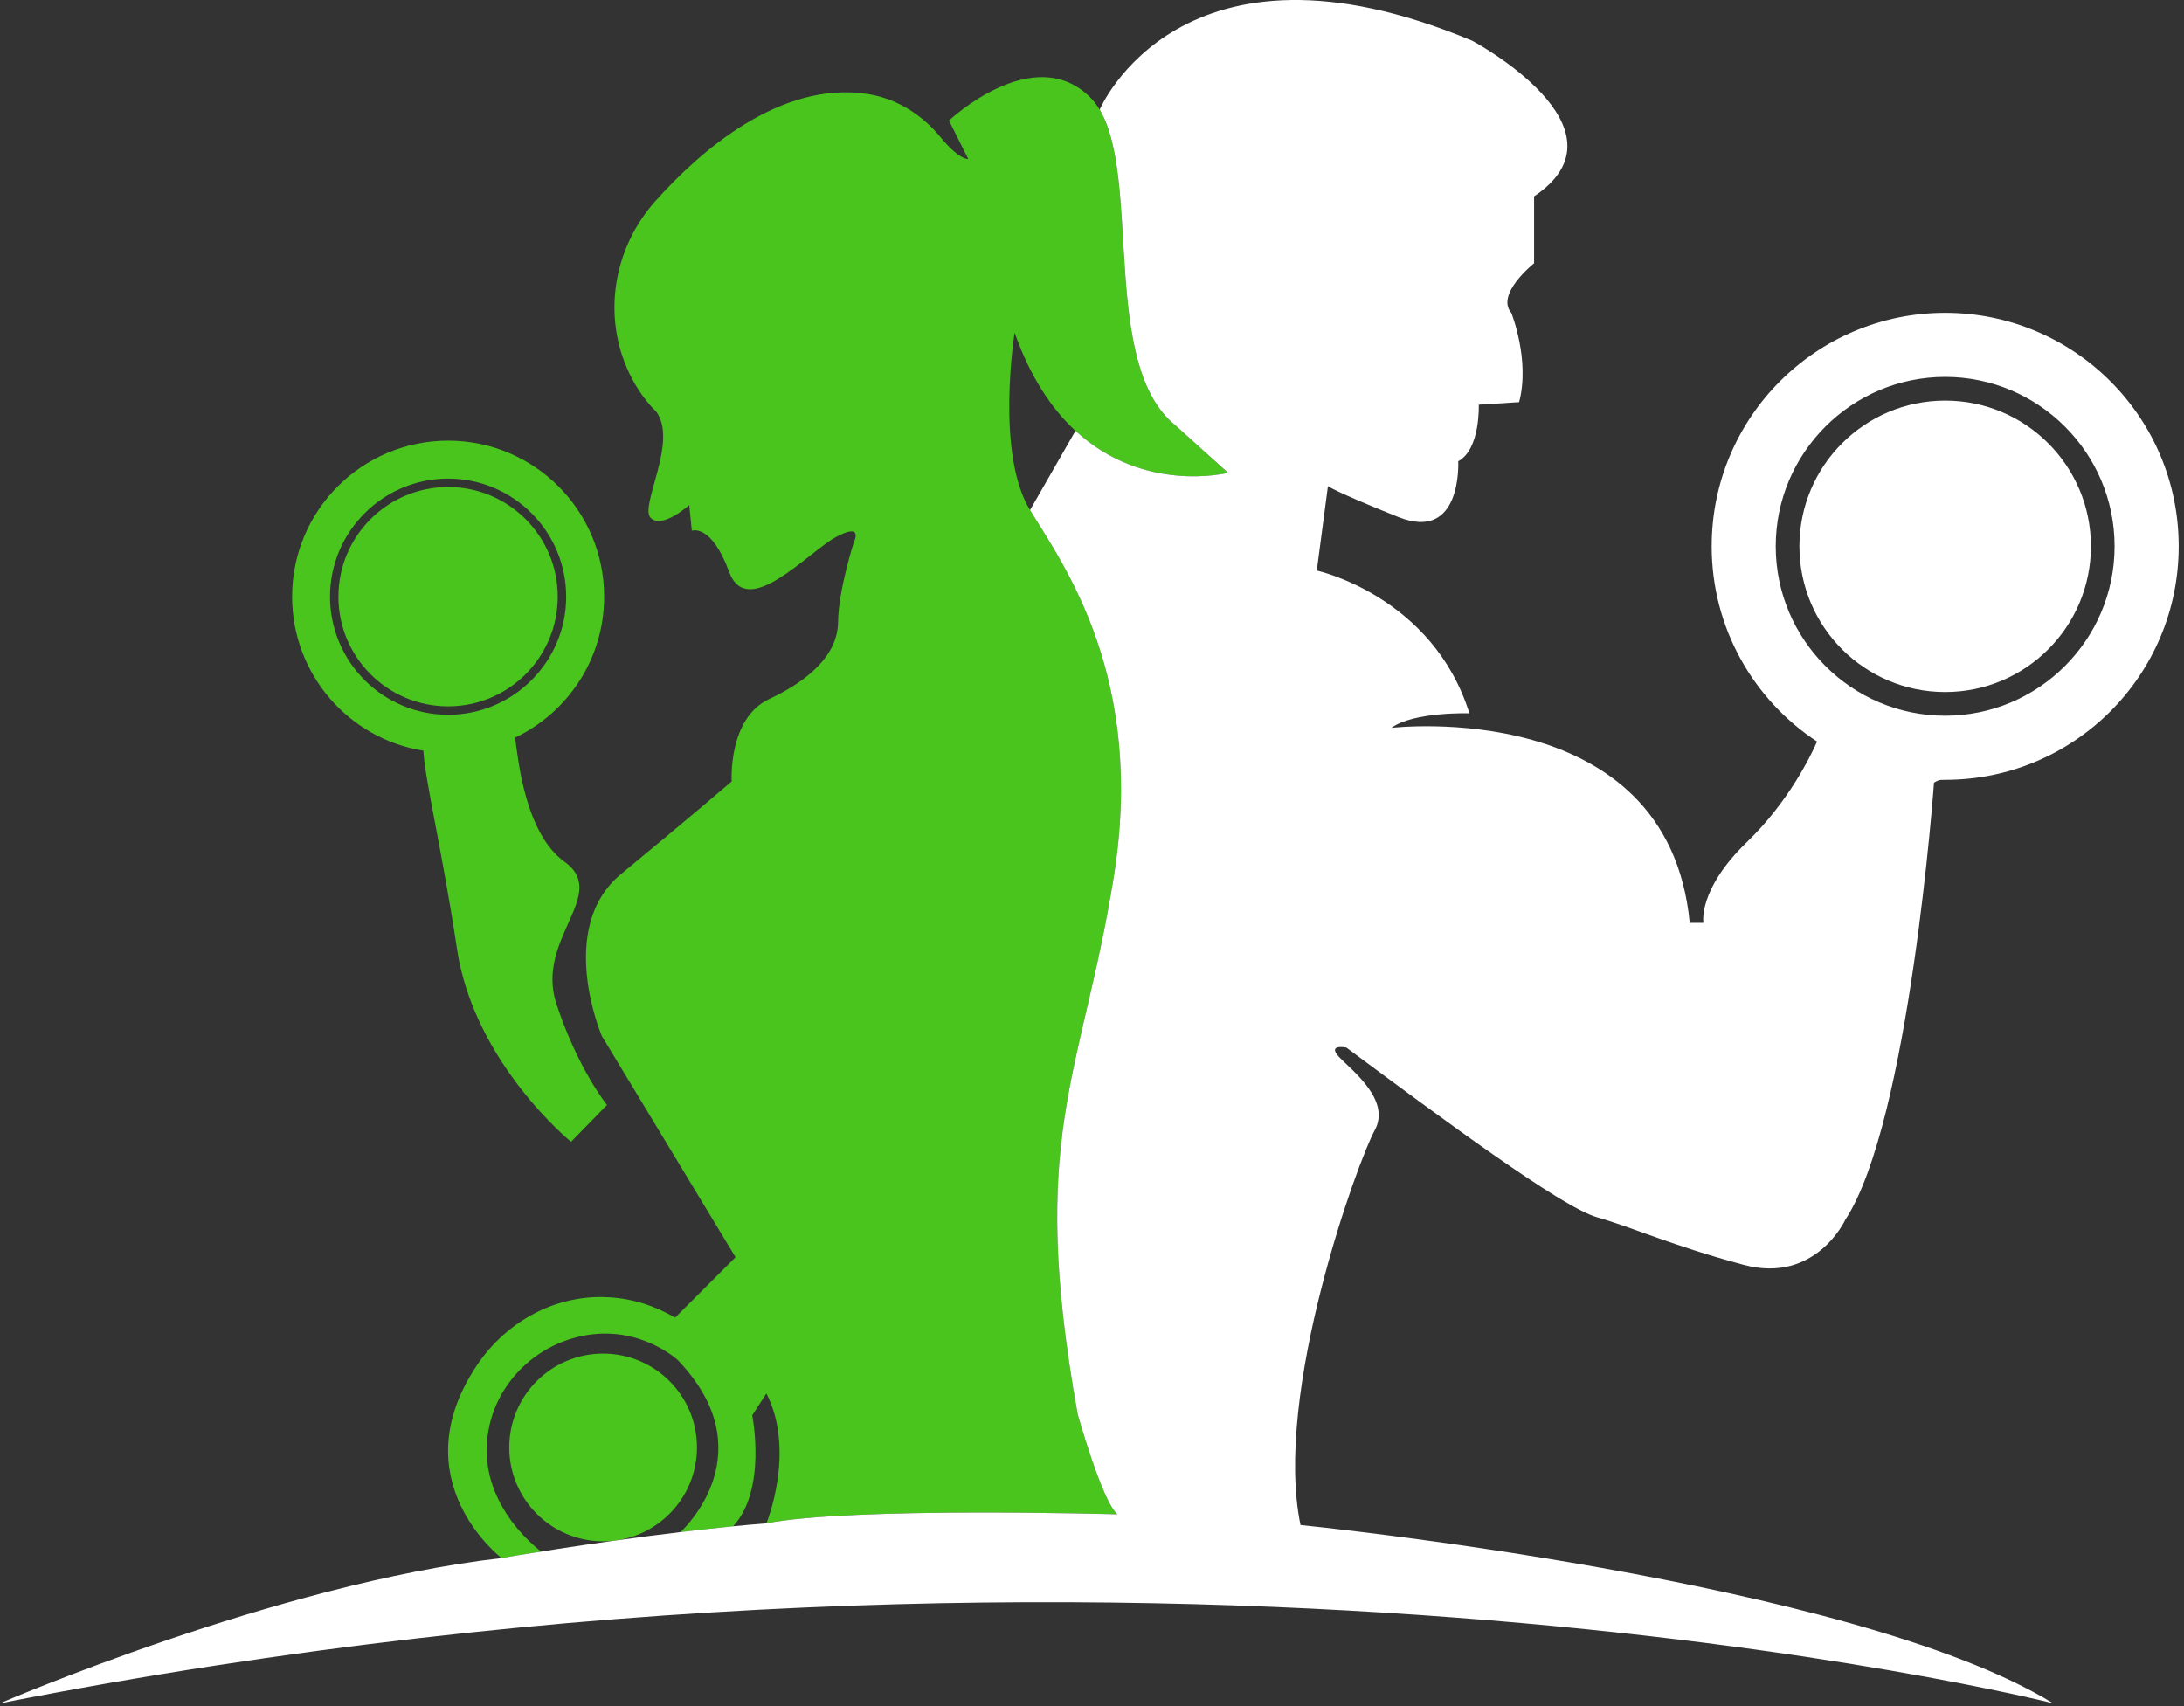 <svg width="64" height="50" viewBox="0 0 64 50" fill="none" xmlns="http://www.w3.org/2000/svg">
<rect x="0" y="0" width="64" height="50" fill="#333333" stroke="none"/>
<g id="Group">
<path id="Vector" d="M17.674 45.17C19.193 45.17 20.424 43.938 20.424 42.419C20.424 40.9 19.193 39.669 17.674 39.669C16.154 39.669 14.923 40.9 14.923 42.419C14.923 43.938 16.154 45.17 17.674 45.17Z" fill="#49C51D"/>
<path id="Vector_2" d="M29.732 9.749C29.732 9.749 29.167 13.291 30.184 14.949C31.202 16.607 33.575 19.886 32.634 25.726C31.691 31.567 30.109 33.263 31.579 41.44C31.579 41.44 32.294 44.002 32.747 44.379C32.747 44.379 24.984 44.153 22.459 44.643C22.459 44.643 23.326 42.532 22.459 40.836L22.044 41.477C22.044 41.477 22.481 43.661 21.482 44.731C20.971 44.781 20.453 44.837 19.943 44.899C20.103 44.75 22.407 42.514 19.859 39.857C19.859 39.857 18.783 38.855 17.176 39.13C15.355 39.442 14.044 41.111 14.293 42.944C14.4 43.73 14.866 44.67 15.853 45.471L14.702 45.66C14.699 45.661 14.697 45.661 14.697 45.661C14.697 45.661 11.717 43.381 13.978 40.008C14.799 38.785 16.155 38.001 17.629 38.011C18.29 38.016 19.026 38.173 19.783 38.615L21.554 36.844L17.636 30.362C17.636 30.362 16.279 27.198 18.201 25.614C20.123 24.032 21.441 22.901 21.441 22.901C21.441 22.901 21.329 21.055 22.535 20.489C23.74 19.924 24.548 19.171 24.559 18.229C24.57 17.286 25.021 15.892 25.021 15.892C25.021 15.892 25.323 15.29 24.493 15.741C23.665 16.194 21.893 18.191 21.366 16.759C20.839 15.328 20.273 15.554 20.273 15.554L20.198 14.8C20.198 14.8 19.406 15.515 19.067 15.177C18.727 14.837 19.895 12.916 19.218 12.049C19.218 12.049 18.798 11.679 18.445 10.948C17.639 9.273 17.969 7.274 19.209 5.889C20.492 4.454 22.852 2.357 25.424 2.755C26.263 2.884 27.01 3.352 27.55 4.008C27.809 4.324 28.13 4.644 28.375 4.664L27.809 3.533C27.809 3.533 30.284 1.197 31.949 2.855C32.053 2.958 32.144 3.079 32.224 3.214C33.439 5.253 32.251 10.697 34.442 12.464L35.986 13.858C35.986 13.858 33.528 14.488 31.515 12.627C30.833 11.994 30.199 11.076 29.732 9.749Z" fill="#49C51D"/>
<g id="Group_2">
<path id="Vector_3" d="M57.001 20.281C59.36 20.281 61.272 18.369 61.272 16.01C61.272 13.652 59.36 11.74 57.001 11.74C54.642 11.74 52.73 13.652 52.73 16.01C52.73 18.369 54.642 20.281 57.001 20.281Z" fill="white"/>
</g>
<path id="Vector_4" d="M63.845 16.01C63.845 12.231 60.781 9.168 57.001 9.168C53.223 9.168 50.159 12.231 50.159 16.01C50.159 18.403 51.387 20.509 53.247 21.733C53.061 22.155 52.409 23.502 51.199 24.671C49.741 26.079 49.918 27.045 49.918 27.045H49.516C48.875 20.375 40.773 21.331 40.773 21.331C41.426 20.853 43.059 20.904 43.059 20.904C41.979 17.461 38.587 16.721 38.587 16.721L38.914 14.246C38.914 14.246 39.09 14.397 40.974 15.151C42.858 15.905 42.732 13.518 42.732 13.518C43.385 13.166 43.334 11.86 43.334 11.86L44.516 11.785C44.842 10.553 44.289 9.172 44.289 9.172C43.812 8.62 44.955 7.716 44.955 7.716V5.755C47.932 3.758 43.147 1.196 43.147 1.196C34.593 -2.384 32.225 3.213 32.225 3.213C33.44 5.252 32.252 10.696 34.442 12.463L35.987 13.857C35.987 13.857 33.529 14.487 31.516 12.626L30.184 14.949C31.202 16.607 33.575 19.886 32.634 25.726C31.691 31.567 30.109 33.263 31.579 41.44C31.579 41.44 32.294 44.002 32.747 44.379C32.747 44.379 24.984 44.153 22.459 44.643C22.139 44.668 21.812 44.697 21.482 44.73C20.971 44.781 20.453 44.837 19.943 44.899C17.276 45.217 14.831 45.637 14.702 45.659C14.699 45.661 14.697 45.661 14.697 45.661C8.102 46.414 0 49.918 0 49.918C33.738 43.284 59.893 49.849 60.164 49.917C54.283 46.301 38.11 44.693 38.11 44.693C37.306 40.824 39.794 34.017 40.282 33.13C40.773 32.245 39.624 31.378 39.247 30.983C38.87 30.586 39.453 30.7 39.453 30.7C42.242 32.772 45.746 35.372 46.801 35.674C47.857 35.975 48.987 36.502 51.097 37.068C53.207 37.633 54.074 35.748 54.074 35.748C55.959 32.884 56.674 22.936 56.674 22.936C56.807 22.865 56.797 22.854 57.001 22.854C60.781 22.854 63.845 19.79 63.845 16.01ZM52.036 16.01C52.036 13.273 54.263 11.046 57.001 11.046C59.738 11.046 61.966 13.273 61.966 16.01C61.966 18.748 59.739 20.975 57.001 20.975C54.264 20.975 52.036 18.748 52.036 16.01Z" fill="white"/>
<path id="Vector_5" d="M15.844 17.487C15.844 18.985 14.63 20.2 13.13 20.2C11.633 20.2 10.417 18.985 10.417 17.487C10.417 15.988 11.633 14.773 13.13 14.773C14.63 14.773 15.844 15.988 15.844 17.487Z" stroke="#49C51D" stroke-miterlimit="10"/>
<path id="Vector_6" d="M16.305 29.419C15.676 27.51 17.874 26.209 16.543 25.255C15.386 24.425 15.183 22.253 15.094 21.617C16.638 20.882 17.704 19.309 17.704 17.486C17.704 14.96 15.657 12.914 13.132 12.914C10.607 12.914 8.56 14.96 8.56 17.486C8.56 19.765 10.226 21.654 12.408 22.001C12.437 22.779 12.961 24.944 13.392 27.81C13.894 31.152 16.733 33.462 16.733 33.462L17.788 32.382C17.787 32.383 16.933 31.328 16.305 29.419ZM9.671 17.487C9.671 15.578 11.223 14.026 13.131 14.026C15.039 14.026 16.591 15.578 16.591 17.487C16.591 19.394 15.039 20.947 13.131 20.947C11.223 20.947 9.671 19.394 9.671 17.487Z" fill="#49C51D"/>
<g id="Group_3">
<path id="Vector_7" d="M15.844 17.487C15.844 18.985 14.63 20.2 13.13 20.2C11.633 20.2 10.417 18.985 10.417 17.487C10.417 15.988 11.633 14.773 13.13 14.773C14.63 14.773 15.844 15.988 15.844 17.487Z" fill="#49C51D"/>
</g>
</g>
</svg>
